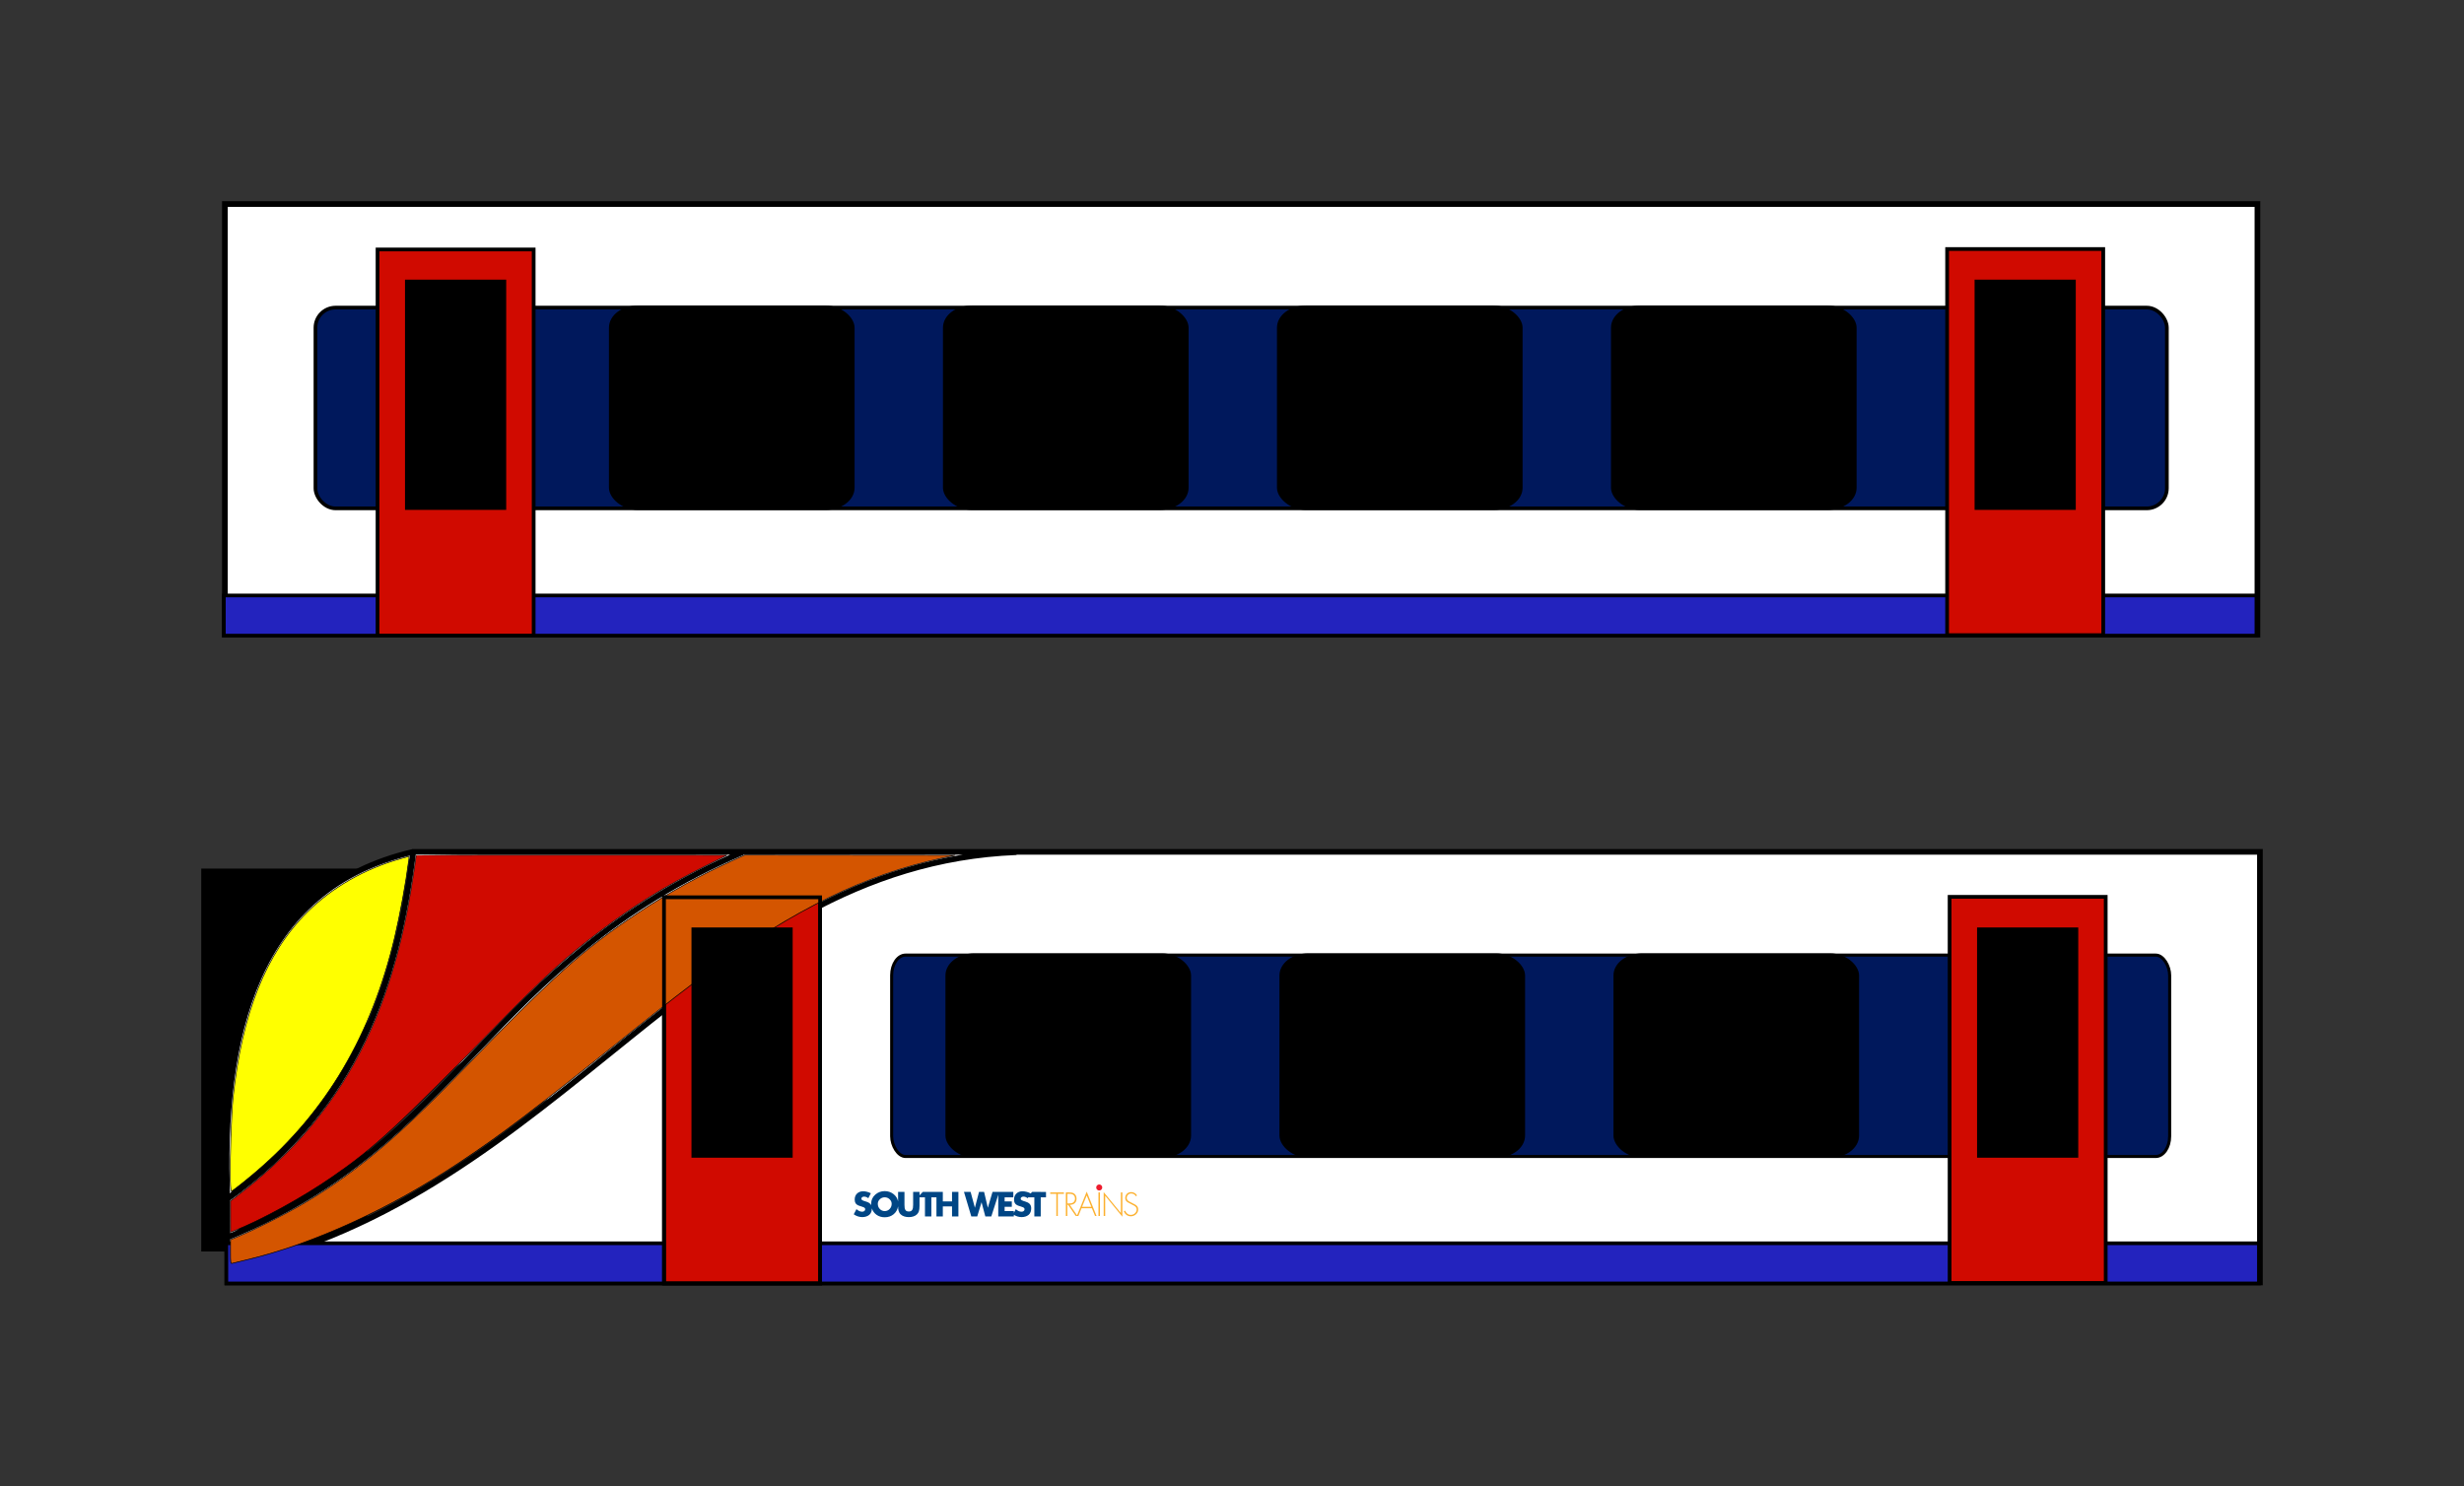 <?xml version="1.0" encoding="UTF-8" standalone="no"?>
<!-- Created with Inkscape (http://www.inkscape.org/) -->

<svg
   xmlns:dc="http://purl.org/dc/elements/1.1/"
   xmlns:cc="http://creativecommons.org/ns#"
   xmlns:rdf="http://www.w3.org/1999/02/22-rdf-syntax-ns#"
   xmlns:svg="http://www.w3.org/2000/svg"
   xmlns="http://www.w3.org/2000/svg"
   xmlns:sodipodi="http://sodipodi.sourceforge.net/DTD/sodipodi-0.dtd"
   xmlns:inkscape="http://www.inkscape.org/namespaces/inkscape"
   width="433.84"
   height="261.776"
   id="svg9854"
   version="1.1"
   inkscape:version="0.48.4 r9939"
   sodipodi:docname="tempColors.svg">
  <rect width="100%" height="100%" fill="#333333" stroke="none"/>
  <title
     id="title3735">South West Trains class 444 toy design</title>
  <defs
     id="defs9856">
    <inkscape:path-effect
       effect="spiro"
       id="path-effect3129"
       is_visible="true" />
  </defs>
  <sodipodi:namedview
     id="base"
     pagecolor="#45af50"
     bordercolor="#666666"
     borderopacity="1.0"
     inkscape:pageopacity="0.38431373"
     inkscape:pageshadow="2"
     inkscape:zoom="2.8"
     inkscape:cx="89.00006"
     inkscape:cy="139.02679"
     inkscape:document-units="mm"
     inkscape:current-layer="layer4"
     showgrid="false"
     inkscape:window-width="1855"
     inkscape:window-height="1056"
     inkscape:window-x="65"
     inkscape:window-y="24"
     inkscape:window-maximized="1"
     inkscape:snap-global="true"
     inkscape:snap-grids="false"
     showguides="true"
     inkscape:guide-bbox="true"
     units="mm"
     fit-margin-top="10"
     fit-margin-left="10"
     fit-margin-right="10"
     fit-margin-bottom="10">
    <inkscape:grid
       type="xygrid"
       id="grid3919"
       empspacing="5"
       visible="true"
       enabled="true"
       snapvisiblegridlinesonly="true"
       originx="-79.602px"
       originy="-647.939px" />
  </sodipodi:namedview>
  <g
     inkscape:groupmode="layer"
     id="layer3"
     inkscape:label="NotIncluded"
     style="display:inline"
     transform="translate(-79.602,-142.647)">
    <rect
       style="fill:#000000;fill-opacity:1;fill-rule:evenodd;stroke:#000000;stroke-width:0.716;stroke-miterlimit:4;stroke-opacity:1;stroke-dasharray:none"
       id="rect4723"
       width="28.5"
       height="66.714"
       x="115.393"
       y="295.969" />
  </g>
  <g
     inkscape:label="Layer 1"
     inkscape:groupmode="layer"
     id="layer1"
     style="display:inline"
     transform="translate(-79.602,-142.647)">
    <rect
       style="fill:#ffffff;fill-opacity:1;fill-rule:evenodd;stroke:#000000;stroke-opacity:1"
       id="rect9862"
       width="357.874"
       height="75.827"
       x="119.198"
       y="178.58"
       rx="0"
       ry="0" />
    <rect
       style="fill:#00185c;fill-opacity:1;fill-rule:evenodd;stroke:#000000;stroke-width:0.645;stroke-miterlimit:4;stroke-opacity:1;stroke-dasharray:none"
       id="rect10372"
       width="325.984"
       height="35.357"
       x="135.143"
       y="196.815"
       ry="3.543"
       rx="3.543" />
    <rect
       rx="4.723"
       ry="3.533"
       y="196.82"
       x="187.192"
       height="35.259"
       width="42.505"
       id="rect11511"
       style="fill:#000000;fill-opacity:1;fill-rule:evenodd;stroke:#000000;stroke-width:0.743;stroke-miterlimit:4;stroke-opacity:1;stroke-dasharray:none" />
    <rect
       style="fill:#000000;fill-opacity:1;fill-rule:evenodd;stroke:#000000;stroke-width:0.743;stroke-miterlimit:4;stroke-opacity:1;stroke-dasharray:none"
       id="rect11513"
       width="42.505"
       height="35.259"
       x="246.002"
       y="196.82"
       ry="3.533"
       rx="4.723" />
    <rect
       rx="4.723"
       ry="3.533"
       y="196.82"
       x="304.811"
       height="35.259"
       width="42.505"
       id="rect11515"
       style="fill:#000000;fill-opacity:1;fill-rule:evenodd;stroke:#000000;stroke-width:0.743;stroke-miterlimit:4;stroke-opacity:1;stroke-dasharray:none" />
    <rect
       style="fill:#000000;fill-opacity:1;fill-rule:evenodd;stroke:#000000;stroke-width:0.743;stroke-miterlimit:4;stroke-opacity:1;stroke-dasharray:none"
       id="rect11517"
       width="42.505"
       height="35.259"
       x="363.621"
       y="196.82"
       ry="3.533"
       rx="4.723" />
    <rect
       style="fill:#2323be;fill-opacity:1;fill-rule:evenodd;stroke:#000000;stroke-width:0.645;stroke-miterlimit:4;stroke-opacity:1;stroke-dasharray:none"
       id="rect11635"
       width="357.874"
       height="7.071"
       x="119.02"
       y="247.512" />
    <rect
       style="fill:#d00a00;fill-opacity:1;fill-rule:evenodd;stroke:#000000;stroke-width:0.658;stroke-miterlimit:4;stroke-opacity:1;stroke-dasharray:none"
       id="rect11519"
       width="27.487"
       height="67.996"
       x="146.078"
       y="186.581" />
    <rect
       style="fill:#000000;fill-opacity:1;fill-rule:evenodd;stroke:#000000;stroke-width:0.67;stroke-miterlimit:4;stroke-opacity:1;stroke-dasharray:none"
       id="rect11521"
       width="17.147"
       height="39.876"
       x="151.248"
       y="192.23" />
    <rect
       y="186.503"
       x="422.435"
       height="67.996"
       width="27.487"
       id="rect11539"
       style="fill:#d00a00;fill-opacity:1;fill-rule:evenodd;stroke:#000000;stroke-width:0.658;stroke-miterlimit:4;stroke-opacity:1;stroke-dasharray:none" />
    <rect
       y="192.23"
       x="427.605"
       height="39.876"
       width="17.147"
       id="rect11541"
       style="fill:#000000;fill-opacity:1;fill-rule:evenodd;stroke:#000000;stroke-width:0.67;stroke-miterlimit:4;stroke-opacity:1;stroke-dasharray:none" />
    <path
       id="path3885"
       style="fill:#ffffff;fill-opacity:1;stroke:#000000;stroke-width:1px;stroke-linecap:butt;stroke-linejoin:miter;stroke-opacity:1"
       d="m 119.643,353.791 c 22.834,-16.516 29.825,-37.966 32.719,-61.128 m -32.726,67.893 c 41.288,-16.797 45.357,-48.186 90.701,-67.817 m -90.701,73.194 c 58.566,-12.386 83.492,-71.048 138.935,-73.214 m -106.209,-0.056 325.147,1.2e-4 0,75.827 -357.874,0 0.001,-14.698 c -1.187,-28.727 4.982,-54.754 32.726,-61.129 z"
       inkscape:connector-curvature="0"
       sodipodi:nodetypes="cccccccccccc" />
    <rect
       style="fill:#00185c;fill-opacity:1;fill-rule:evenodd;stroke:#000000;stroke-width:0.537;stroke-miterlimit:4;stroke-opacity:1;stroke-dasharray:none"
       id="rect10372-2"
       width="225.021"
       height="35.465"
       x="236.597"
       y="310.844"
       ry="3.554"
       rx="2.446" />
    <rect
       style="fill:#000000;fill-opacity:1;fill-rule:evenodd;stroke:#000000;stroke-width:0.743;stroke-miterlimit:4;stroke-opacity:1;stroke-dasharray:none"
       id="rect11513-7"
       width="42.505"
       height="35.259"
       x="246.439"
       y="310.903"
       ry="3.533"
       rx="4.723" />
    <rect
       rx="4.723"
       ry="3.533"
       y="310.903"
       x="305.248"
       height="35.259"
       width="42.505"
       id="rect11515-9"
       style="fill:#000000;fill-opacity:1;fill-rule:evenodd;stroke:#000000;stroke-width:0.743;stroke-miterlimit:4;stroke-opacity:1;stroke-dasharray:none" />
    <rect
       style="fill:#000000;fill-opacity:1;fill-rule:evenodd;stroke:#000000;stroke-width:0.743;stroke-miterlimit:4;stroke-opacity:1;stroke-dasharray:none"
       id="rect11517-3"
       width="42.505"
       height="35.259"
       x="364.058"
       y="310.903"
       ry="3.533"
       rx="4.723" />
    <rect
       style="fill:#2323be;fill-opacity:1;fill-rule:evenodd;stroke:#000000;stroke-width:0.645;stroke-miterlimit:4;stroke-opacity:1;stroke-dasharray:none;display:inline"
       id="rect11635-0"
       width="357.874"
       height="7.071"
       x="119.456"
       y="361.595" />
    <rect
       y="300.585"
       x="422.872"
       height="67.996"
       width="27.487"
       id="rect11539-1"
       style="fill:#d00a00;fill-opacity:1;fill-rule:evenodd;stroke:#000000;stroke-width:0.658;stroke-miterlimit:4;stroke-opacity:1;stroke-dasharray:none" />
    <rect
       y="306.313"
       x="428.042"
       height="39.876"
       width="17.147"
       id="rect11541-9"
       style="fill:#000000;fill-opacity:1;fill-rule:evenodd;stroke:#000000;stroke-width:0.67;stroke-miterlimit:4;stroke-opacity:1;stroke-dasharray:none" />
    <path
       style="fill:#ffff00;fill-opacity:1;fill-rule:evenodd;stroke:#000000;stroke-width:0.115;stroke-miterlimit:4;stroke-opacity:1;stroke-dasharray:none"
       d="m 120.155,350.511 c -0.095,-3.405 0.178,-11.726 0.476,-14.53 1.584,-14.912 5.775,-25.415 13.034,-32.664 4.387,-4.38 10.069,-7.644 16.427,-9.434 l 1.554,-0.438 -0.115,0.92 c -0.451,3.608 -1.51,9.398 -2.434,13.311 -4.072,17.248 -12.027,30.728 -24.357,41.277 -1.651,1.413 -3.818,3.14 -4.317,3.442 -0.157,0.095 -0.226,-0.389 -0.268,-1.884 l 0,0 z"
       id="path4709"
       inkscape:connector-curvature="0" />
    <path
       style="fill:#d00a00;fill-opacity:1;fill-rule:evenodd;stroke:#000000;stroke-width:0.115;stroke-miterlimit:4;stroke-opacity:1;stroke-dasharray:none"
       d="m 120.188,356.898 0,-2.752 1.92,-1.475 c 3.553,-2.73 7.929,-6.771 10.614,-9.801 10.909,-12.315 16.955,-26.795 19.876,-47.609 0.148,-1.053 0.269,-1.941 0.269,-1.973 0,-0.032 12.315,-0.054 27.366,-0.048 l 27.366,0.01 -3.661,1.83 c -7.151,3.575 -12.687,7.001 -18.75,11.603 -5.879,4.463 -9.536,7.785 -17.496,15.897 -18.305,18.654 -22.178,22.23 -29.647,27.374 -5.346,3.683 -12.696,7.699 -17.455,9.539 l -0.402,0.155 0,-2.752 z"
       id="path4711"
       inkscape:connector-curvature="0" />
    <rect
       style="fill:#d00a00;fill-opacity:1;fill-rule:evenodd;stroke:#000000;stroke-width:0.658;stroke-miterlimit:4;stroke-opacity:1;stroke-dasharray:none;display:inline"
       id="rect11519-7"
       width="27.487"
       height="67.996"
       x="196.515"
       y="300.663" />
    <path
       style="fill:#d45500;fill-opacity:1;fill-rule:evenodd;stroke:#000000;stroke-width:0.115;stroke-miterlimit:4;stroke-opacity:1;stroke-dasharray:none"
       d="m 120.188,363.092 0,-2.126 1.83,-0.773 c 2.581,-1.09 7.678,-3.651 10.312,-5.181 9.416,-5.468 16.912,-11.687 28.209,-23.404 16.294,-16.899 21.644,-21.708 31.255,-28.097 5.494,-3.653 11.19,-6.802 17.134,-9.473 l 1.796,-0.807 18.526,0.016 18.526,0.016 -2.321,0.499 c -13.405,2.882 -25.909,8.969 -40.92,19.922 -4.12,3.006 -7.102,5.323 -15.04,11.683 -16.468,13.195 -21.268,16.84 -28.903,21.943 -12.362,8.263 -25.972,14.473 -37.816,17.255 -1.08,0.254 -2.105,0.505 -2.277,0.558 -0.286,0.088 -0.312,-0.087 -0.312,-2.03 z"
       id="path4713"
       inkscape:connector-curvature="0" />
    <rect
       style="fill:#000000;fill-opacity:1;fill-rule:evenodd;stroke:#000000;stroke-width:0.67;stroke-miterlimit:4;stroke-opacity:1;stroke-dasharray:none;display:inline"
       id="rect11521-6"
       width="17.147"
       height="39.876"
       x="201.685"
       y="306.313" />
    <rect
       y="300.663"
       x="196.515"
       height="67.996"
       width="27.487"
       id="rect4718"
       style="fill:#d00a00;fill-opacity:0;fill-rule:evenodd;stroke:#000000;stroke-width:0.658;stroke-miterlimit:4;stroke-opacity:1;stroke-dasharray:none;display:inline" />
  </g>
  <g
     inkscape:groupmode="layer"
     id="layer4"
     inkscape:label="Logos"
     transform="translate(-79.602,-142.647)">
    <g
       style="display:inline"
       transform="matrix(0.278,0,0,0.278,227.141,326.867)"
       id="Logo">
      <g
         style="display:none"
         id="_x32_px_Stroke"
         display="none">
        <path
           style="fill:#a9a9a9;display:inline"
           inkscape:connector-curvature="0"
           display="inline"
           d="M 198,2 V 198 H 2 V 2 h 196 m 2,-2 H 0 V 200 H 200 V 0 l 0,0 z"
           id="path3027" />
      </g>
      <g
         id="g3029">
        <path
           style="fill:#004685;fill-rule:evenodd"
           inkscape:connector-curvature="0"
           clip-rule="evenodd"
           d="m 32.738,103.204 c -0.855,0.881 -1.893,1.323 -3.112,1.323 -1.22,0 -2.255,-0.442 -3.106,-1.323 -0.852,-0.884 -1.278,-1.985 -1.278,-3.312 0,-1.083 0.431,-2.036 1.294,-2.863 0.864,-0.825 1.894,-1.237 3.09,-1.237 1.188,0 2.218,0.412 3.09,1.237 0.871,0.827 1.306,1.78 1.306,2.863 0,1.327 -0.428,2.428 -1.284,3.312 l 0,0 z M 76.285,92.385 h -4.031 v 5.996 H 66.416 V 92.385 L 53.74,92.374 51.662,94.556 v -2.17 h -4.044 v 8.191 c 0,0.854 -0.044,1.521 -0.136,1.997 -0.129,0.696 -0.379,1.228 -0.75,1.59 -0.432,0.425 -1.052,0.637 -1.863,0.637 -0.81,0 -1.435,-0.216 -1.874,-0.648 -0.364,-0.355 -0.61,-0.886 -0.739,-1.59 -0.083,-0.447 -0.124,-1.109 -0.124,-1.985 v -8.191 h -4.043 v 6.031 c -0.372,-1.931 -1.375,-3.513 -3.01,-4.748 -1.59,-1.196 -3.408,-1.794 -5.452,-1.794 -2.309,0 -4.304,0.745 -5.986,2.236 -1.742,1.546 -2.612,3.465 -2.612,5.76 0,0.356 0.015,0.668 0.045,0.943 -0.295,-0.599 -0.754,-1.095 -1.375,-1.489 -0.522,-0.34 -1.208,-0.633 -2.056,-0.874 l -1.034,-0.307 c -0.545,-0.174 -0.931,-0.337 -1.158,-0.489 -0.417,-0.265 -0.625,-0.598 -0.625,-0.999 0,-0.4 0.198,-0.727 0.592,-0.977 0.333,-0.212 0.71,-0.318 1.135,-0.318 0.485,0 0.958,0.092 1.42,0.272 0.461,0.182 0.881,0.432 1.26,0.75 l 1.602,-3.123 c -0.697,-0.395 -1.481,-0.707 -2.351,-0.938 -0.871,-0.231 -1.708,-0.346 -2.51,-0.346 -1.576,0 -2.862,0.477 -3.862,1.431 -1,0.953 -1.5,2.214 -1.5,3.782 0,0.969 0.174,1.746 0.522,2.329 0.31,0.515 0.799,0.942 1.465,1.283 0.447,0.228 1.189,0.488 2.226,0.782 0.705,0.199 1.22,0.383 1.546,0.558 0.597,0.326 0.896,0.73 0.896,1.215 0,0.509 -0.208,0.905 -0.625,1.193 -0.363,0.25 -0.807,0.374 -1.328,0.374 -0.637,0 -1.281,-0.157 -1.932,-0.476 -0.545,-0.273 -1.098,-0.652 -1.658,-1.136 L 10,106.572 c 0.817,0.574 1.691,1.014 2.619,1.316 0.927,0.303 1.875,0.454 2.844,0.454 0.81,0 1.604,-0.122 2.38,-0.363 0.776,-0.242 1.45,-0.609 2.021,-1.095 0.572,-0.489 0.994,-1.11 1.267,-1.858 0.234,-0.651 0.351,-1.39 0.351,-2.215 0.561,1.726 1.568,3.097 3.022,4.11 1.454,1.018 3.161,1.523 5.122,1.523 2.203,0 4.077,-0.637 5.623,-1.908 1.544,-1.273 2.49,-2.945 2.84,-5.021 0,1.099 0.094,2.004 0.283,2.714 0.25,0.947 0.701,1.738 1.352,2.373 0.605,0.607 1.4,1.058 2.386,1.354 0.848,0.256 1.767,0.386 2.759,0.386 1.015,0 1.943,-0.13 2.783,-0.386 0.977,-0.296 1.769,-0.746 2.375,-1.354 0.545,-0.528 0.946,-1.149 1.204,-1.862 0.287,-0.802 0.432,-2.006 0.432,-3.611 v -5.315 h 3.453 v 12.119 h 4.043 V 95.814 h 3.226 v 12.119 h 4.032 v -6.371 h 5.838 v 6.371 h 4.031 V 92.385 l -0.001,0 z"
           id="path3031" />
        <path
           style="fill:#004685;fill-rule:evenodd"
           inkscape:connector-curvature="0"
           clip-rule="evenodd"
           d="m 131.773,95.816 h -3.337 v 12.119 h -4.045 V 95.816 h -3.885 l -0.352,0.568 c -0.387,-0.31 -0.812,-0.558 -1.271,-0.745 -0.464,-0.185 -0.933,-0.278 -1.409,-0.278 -0.431,0 -0.815,0.106 -1.147,0.318 -0.395,0.25 -0.591,0.576 -0.591,0.977 0,0.395 0.212,0.727 0.637,0.999 0.235,0.152 0.621,0.314 1.157,0.489 l 1.035,0.306 c 1.226,0.356 2.138,0.827 2.737,1.409 0.734,0.711 1.101,1.658 1.101,2.839 0,0.857 -0.114,1.614 -0.34,2.273 -0.272,0.786 -0.696,1.425 -1.273,1.912 -0.574,0.487 -1.252,0.854 -2.026,1.097 -0.776,0.241 -1.569,0.361 -2.381,0.361 -0.885,0 -1.743,-0.122 -2.578,-0.367 -0.833,-0.246 -1.633,-0.609 -2.406,-1.085 v 1.045 h -9.871 V 94.181 l -4.407,13.755 H 93.35 l -2.408,-9.008 -2.726,9.008 H 84.467 L 79.821,92.387 h 4.203 l 2.714,10.04 2.602,-10.04 h 3.214 l 2.375,10.04 2.964,-10.04 h 13.164 v 3.43 h -5.497 v 2.589 h 4.555 v 3.419 h -4.555 v 2.681 h 5.838 v 1.17 l 1.249,-2.36 c 0.566,0.49 1.117,0.868 1.646,1.136 0.645,0.318 1.291,0.476 1.943,0.476 0.521,0 0.965,-0.124 1.33,-0.374 0.414,-0.288 0.624,-0.687 0.624,-1.193 0,-0.492 -0.3,-0.896 -0.899,-1.215 -0.334,-0.183 -0.851,-0.366 -1.556,-0.558 -1.028,-0.294 -1.767,-0.557 -2.216,-0.782 -0.665,-0.343 -1.153,-0.769 -1.464,-1.283 -0.349,-0.583 -0.521,-1.361 -0.521,-2.331 0,-1.566 0.497,-2.827 1.499,-3.781 0.999,-0.954 2.286,-1.431 3.861,-1.431 0.825,0 1.729,0.129 2.709,0.387 0.979,0.256 1.796,0.589 2.446,0.999 l -0.045,0.068 1.01,-1.057 8.758,0.012 v 3.427 l 0.001,0 z"
           id="path3033" />
        <path
           style="fill:#fcb131;fill-rule:evenodd"
           inkscape:connector-curvature="0"
           clip-rule="evenodd"
           d="m 154.626,101.831 2.931,-7.201 2.909,7.201 h -5.84 l 0,0 z m 35.108,-0.05 c -0.281,-0.473 -0.709,-0.892 -1.283,-1.256 l -2.852,-1.487 c -0.538,-0.25 -0.95,-0.463 -1.237,-0.637 -0.47,-0.28 -0.815,-0.568 -1.033,-0.863 -0.281,-0.371 -0.423,-0.803 -0.423,-1.294 0,-0.788 0.273,-1.461 0.813,-2.017 0.54,-0.557 1.206,-0.835 1.994,-0.835 0.681,0 1.277,0.16 1.794,0.478 0.47,0.287 0.881,0.719 1.239,1.294 l 0.669,-0.556 c -0.356,-0.643 -0.863,-1.154 -1.521,-1.534 -0.659,-0.377 -1.367,-0.567 -2.125,-0.567 -1.12,0 -2.036,0.353 -2.749,1.055 -0.71,0.705 -1.066,1.613 -1.066,2.727 0,0.59 0.129,1.103 0.387,1.539 0.256,0.436 0.643,0.812 1.159,1.13 l 2.69,1.431 c 0.665,0.326 1.117,0.557 1.352,0.693 0.522,0.303 0.913,0.617 1.171,0.943 0.324,0.407 0.488,0.87 0.488,1.385 0,0.978 -0.37,1.811 -1.103,2.498 -0.734,0.689 -1.597,1.033 -2.579,1.033 -0.87,0 -1.619,-0.249 -2.248,-0.748 -0.569,-0.454 -1.023,-1.103 -1.363,-1.941 l -0.829,0.373 c 0.355,0.986 0.923,1.767 1.697,2.341 0.776,0.575 1.676,0.863 2.699,0.863 1.241,0 2.323,-0.412 3.247,-1.237 0.955,-0.856 1.432,-1.89 1.432,-3.102 0,-0.667 -0.139,-1.237 -0.42,-1.709 l 0,0 z m -9.596,-9.082 h -0.955 v 13.028 L 168.302,92.506 v 15.128 h 0.955 V 94.801 l 10.881,13.322 V 92.699 l 0,0 z m -14.199,14.936 V 92.701 h -0.943 v 14.934 h 0.943 l 0,0 z m -8.382,-15.425 -6.098,15.04 -4.623,-6.691 c 1.287,0 2.308,-0.324 3.064,-0.976 0.803,-0.689 1.205,-1.662 1.205,-2.919 0,-0.666 -0.118,-1.264 -0.352,-1.794 -0.259,-0.583 -0.627,-1.047 -1.108,-1.392 -0.479,-0.344 -1.038,-0.57 -1.675,-0.676 -0.408,-0.068 -0.999,-0.102 -1.771,-0.102 h -1.862 v 14.936 h 0.952 v -7.076 h 0.478 l 4.861,7.076 h 1.646 l 2,-4.917 h 6.553 l 1.999,4.917 h 0.967 l -6.236,-15.426 0,0 z m -14.435,0.489 h -8.681 v 0.897 h 3.865 v 14.039 h 0.953 V 93.596 h 3.862 v -0.897 l 0.001,0 z m 6.763,5.242 c -0.179,0.42 -0.437,0.766 -0.779,1.041 -0.271,0.234 -0.588,0.408 -0.947,0.522 -0.359,0.113 -0.914,0.17 -1.663,0.17 h -1.206 v -6.078 h 1.058 c 0.446,0 0.856,0.024 1.233,0.068 0.374,0.046 0.705,0.137 0.993,0.272 0.515,0.228 0.911,0.595 1.191,1.103 0.258,0.47 0.386,0.999 0.386,1.59 -0.001,0.455 -0.089,0.892 -0.266,1.312 l 0,0 z"
           id="path3035" />
        <path
           style="fill:#ed1c2e;fill-rule:evenodd"
           inkscape:connector-curvature="0"
           clip-rule="evenodd"
           d="m 167.396,89.576 c 0,1.057 -0.857,1.915 -1.914,1.915 -1.057,0 -1.914,-0.857 -1.914,-1.915 0,-1.055 0.857,-1.914 1.914,-1.914 1.057,0 1.914,0.859 1.914,1.914 l 0,0 z"
           id="path3037" />
      </g>
    </g>
  </g>
</svg>
